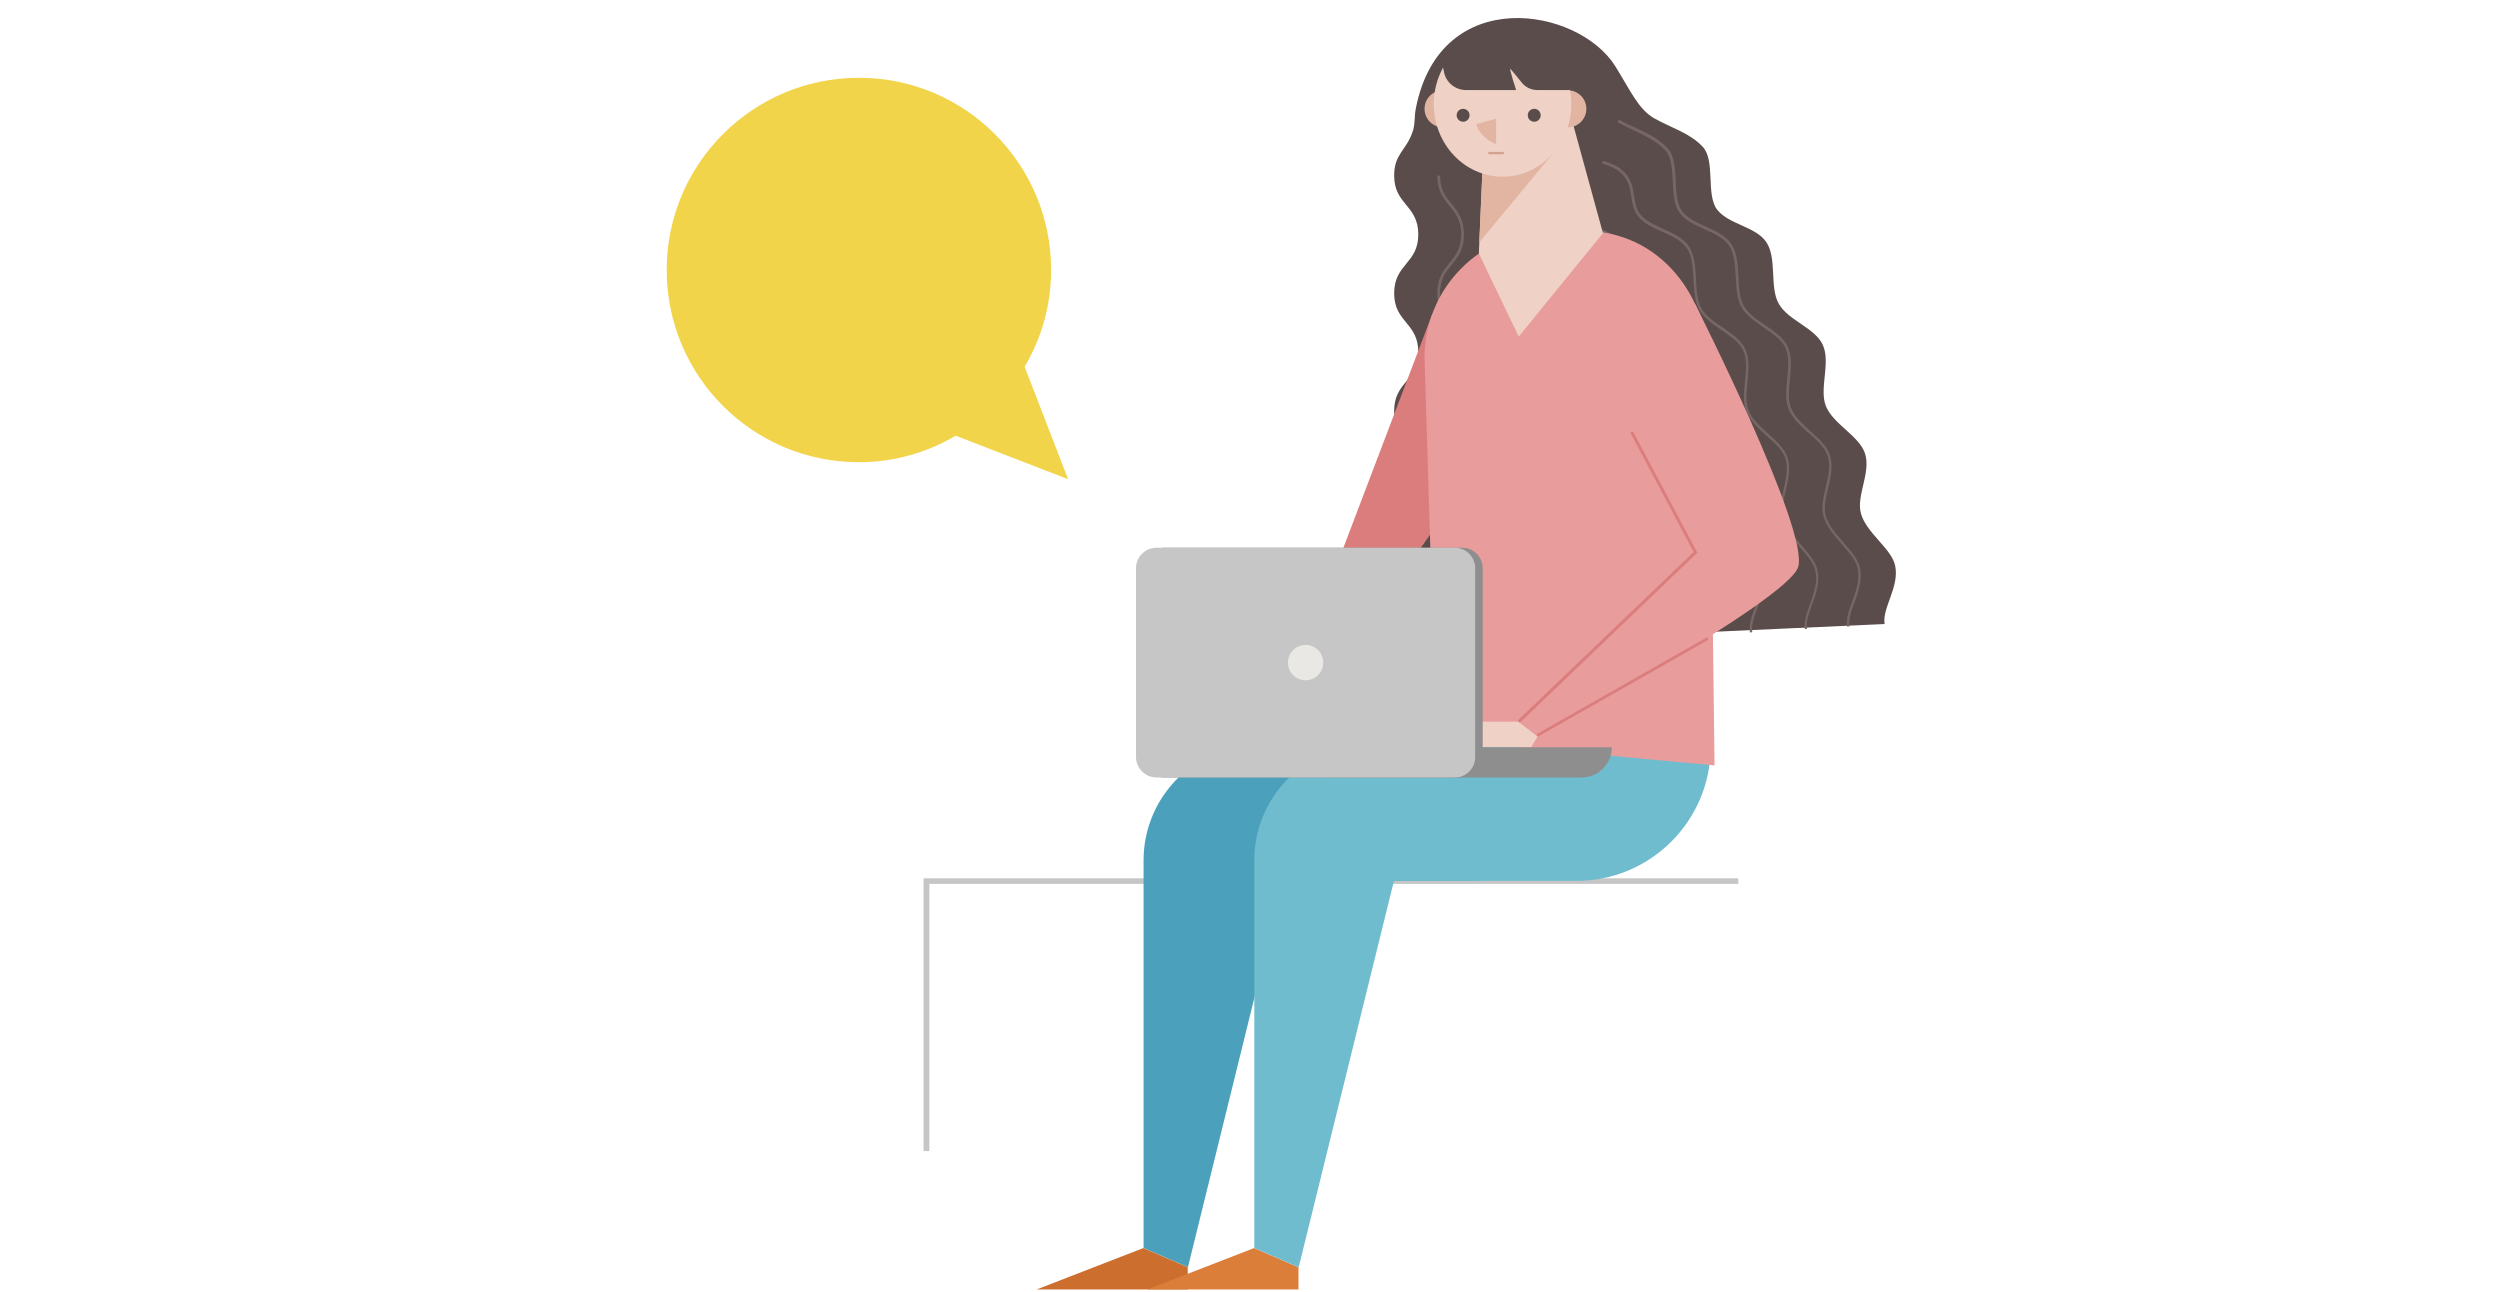 <?xml version="1.0" encoding="utf-8"?>
<!-- Generator: Adobe Illustrator 19.0.0, SVG Export Plug-In . SVG Version: 6.00 Build 0)  -->
<svg version="1.1" id="Layer_1" xmlns="http://www.w3.org/2000/svg" xmlns:xlink="http://www.w3.org/1999/xlink" x="0px" y="0px"
	 viewBox="154 -158.9 1160.2 599.4" style="enable-background:new 154 -158.9 1160.2 599.4;" xml:space="preserve">
<style type="text/css">
	.st0{fill:#F1D44A;}
	.st1{fill:#C6C6C6;}
	.st2{fill:#594C4A;}
	.st3{fill:#776664;}
	.st4{fill:#C67926;}
	.st5{fill:#4BA1BC;}
	.st6{fill:#CC6E2E;}
	.st7{fill:#DB7E3A;}
	.st8{fill:#6FBCCE;}
	.st9{fill:#DB7D7D;}
	.st10{fill:#E89C9C;}
	.st11{fill:#E2B5A3;}
	.st12{fill:#EFD2C5;}
	.st13{fill:#D6A290;}
	.st14{fill:#8E8E8E;}
	.st15{fill:#EAE8E5;}
</style>
<g id="XMLID_115_">
	<path id="XMLID_1_" class="st0" d="M552.6-122.8c49.3,0,89.2,39.9,89.2,89.2c0,16.4-4.5,31.8-12.3,44.9l20.2,52.2l-52.2-20.2
		c-13.2,7.8-28.5,12.3-44.9,12.3c-49.3,0-89.2-39.9-89.2-89.2S503.4-122.8,552.6-122.8z"/>
</g>
<g>
	<polygon class="st1" points="585.3,375.3 582.6,375.3 582.6,248.7 960.7,248.7 960.7,251.3 585.3,251.3 	"/>
</g>
<g>
	<g>
		<g>
			<path class="st2" d="M801,141c0-13.7,11.2-13.7,11.2-27.3c0-13.7-11.2-13.7-11.2-27.3c0-13.7,11.2-13.7,11.2-27.3
				c0-13.7-11.2-13.7-11.2-27.3c0-13.7,11.2-13.7,11.2-27.3c0-13.7-11.2-13.7-11.2-27.3c0-13.7,11.2-13.7,11.2-27.3
				c0-13.7-11.2-13.7-11.2-27.3c0-10,5.4-11.5,8.4-19.9c1.5-3.8,0.8-7.1,1.7-11.5c11.4-57.7,75.3-46.9,92.5-19.4
				c7,11.2,10.7,20,18.1,24.2c7.8,4.4,16.3,6.7,22.4,13.1c6.2,6.5,1.4,22.3,6.8,29.3c5.5,7,18.1,7.8,22.9,15.2
				c4.9,7.5,1.4,20.6,5.6,28.3c4.3,7.9,16.8,11.2,20.5,19.2c3.8,8.2-1.7,20.2,1.4,28.3c3.3,8.5,15.5,13.9,18.2,22.1
				c2.9,8.8-4.1,19.6-1.9,27.8c2.5,9.2,14.2,16.3,15.9,24.3c2.1,9.8-6.1,19.6-4.9,27.1L801,141z"/>
		</g>
		<g>
			<path class="st3" d="M1011.2,131.9c-0.6-3.6,0.8-7.5,2.4-11.7c1.8-5,3.6-10.1,2.5-15.3c-0.8-3.8-4-7.4-7.4-11.3
				c-3.5-4-7.2-8.2-8.5-13c-1.1-4.1,0-8.6,1.1-13.3c1.1-4.9,2.3-10,0.9-14.5c-1.3-4-4.9-7.3-8.8-10.7c-3.8-3.4-7.7-6.9-9.4-11.3
				c-1.6-4-1.1-9-0.6-13.8c0.5-5.1,1.1-10.3-0.8-14.4c-1.8-3.9-5.8-6.6-10.1-9.5c-4-2.8-8.2-5.6-10.4-9.6c-2.1-3.8-2.3-8.9-2.6-13.9
				c-0.3-5.2-0.5-10.6-3-14.4c-2.4-3.6-6.7-5.6-11.4-7.7c-4.3-1.9-8.8-3.9-11.5-7.5c-2.8-3.5-3-9.2-3.3-14.6
				c-0.3-5.6-0.5-11.4-3.5-14.6c-4.1-4.3-9.2-6.7-14.6-9.2c-2.5-1.2-5.1-2.4-7.6-3.8l0.7-1.2c2.5,1.4,5,2.6,7.5,3.7
				c5.6,2.6,10.8,5,15,9.5c3.4,3.5,3.6,9.6,3.9,15.5c0.2,5.2,0.5,10.7,3,13.9c2.6,3.3,6.9,5.2,11,7.1c4.6,2.1,9.3,4.2,11.9,8.2
				c2.6,4.1,2.9,9.7,3.2,15.1c0.2,4.8,0.5,9.8,2.4,13.3c2,3.7,6.1,6.5,10,9.1c4.2,2.9,8.6,5.9,10.5,10.1c2,4.4,1.5,9.9,1,15.1
				c-0.5,4.9-1,9.5,0.5,13.2c1.6,4.1,5.4,7.5,9,10.8c3.8,3.4,7.8,7,9.1,11.3c1.5,4.8,0.3,10.1-0.9,15.2c-1.1,4.6-2.1,8.9-1.1,12.7
				c1.2,4.5,4.8,8.5,8.2,12.4c3.5,4,6.8,7.7,7.7,11.9c1.2,5.6-0.8,11.1-2.6,16c-1.5,4-2.8,7.8-2.3,11.1L1011.2,131.9z"/>
		</g>
		<g>
			<path class="st3" d="M991.6,133.1c-0.6-3.6,0.9-7.5,2.4-11.7c1.8-5,3.6-10.1,2.5-15.3c-0.8-3.8-4-7.4-7.4-11.3
				c-3.5-4-7.2-8.2-8.5-13c-1.1-4.1,0-8.6,1.1-13.3c1.1-4.9,2.3-10,0.9-14.5c-1.3-4-4.9-7.3-8.8-10.7c-3.8-3.4-7.7-6.9-9.4-11.3
				c-1.6-4-1.1-9-0.6-13.8c0.5-5.1,1.1-10.3-0.8-14.4c-1.8-3.9-5.8-6.6-10.1-9.5c-4-2.8-8.2-5.6-10.4-9.6c-2.1-3.8-2.3-8.9-2.6-13.9
				c-0.3-5.2-0.5-10.6-3-14.4c-2.4-3.6-6.7-5.6-11.4-7.7c-4.3-1.9-8.8-3.9-11.5-7.5c-1.9-2.5-2.4-5.4-2.9-8.6
				c-0.9-6-1.9-12.3-13.6-15.6l0.4-1.3c12.5,3.5,13.6,10.5,14.5,16.6c0.5,3,0.9,5.8,2.6,8c2.6,3.3,6.9,5.2,11,7.1
				c4.6,2.1,9.3,4.2,11.9,8.2c2.6,4.1,2.9,9.7,3.2,15.1c0.2,4.8,0.5,9.8,2.4,13.3c2,3.7,6.1,6.5,10,9.1c4.2,2.9,8.6,5.9,10.5,10.1
				c2,4.4,1.5,9.9,1,15.1c-0.5,4.9-1,9.5,0.5,13.2c1.6,4.1,5.4,7.5,9,10.8c3.8,3.4,7.8,7,9.1,11.3c1.5,4.8,0.3,10.1-0.9,15.2
				c-1.1,4.6-2.1,8.9-1.1,12.7c1.2,4.5,4.8,8.5,8.2,12.4c3.5,4,6.8,7.7,7.7,11.9c1.2,5.6-0.8,11.1-2.6,16c-1.5,4-2.8,7.8-2.3,11.1
				L991.6,133.1z"/>
		</g>
		<g>
			<path class="st3" d="M966.1,134.6c-0.6-3.6,0.8-7.5,2.4-11.7c1.8-5,3.6-10.1,2.5-15.3c-0.8-3.8-4-7.4-7.4-11.3
				c-3.5-4-7.2-8.2-8.5-13c-1.1-4.1,0-8.6,1.1-13.3c1.1-4.9,2.3-10,0.9-14.5c-1.3-4-4.9-7.3-8.8-10.7c-3.8-3.4-7.7-6.9-9.4-11.3
				c-1.6-4-1.1-9-0.6-13.8c0.5-5.1,1.1-10.3-0.8-14.4c-1.8-3.9-5.8-6.6-10.1-9.5c-4-2.8-8.2-5.6-10.4-9.6c-2.1-3.8-2.3-8.9-2.6-13.9
				c-0.3-5.2-0.5-10.6-3-14.4c-2.4-3.6-6.7-5.6-11.4-7.7c-4.3-1.9-8.8-3.9-11.5-7.5c-2.8-3.5-3-9.2-3.3-14.6
				c-0.3-5.6-0.5-11.4-3.5-14.6c-4.1-4.3-9.2-6.7-14.6-9.2c-2.5-1.2-5.1-2.4-7.6-3.8l0.7-1.2c2.5,1.4,5,2.6,7.5,3.7
				c5.6,2.6,10.8,5,15,9.5c3.4,3.5,3.6,9.6,3.9,15.5c0.2,5.2,0.5,10.7,3,13.9c2.6,3.3,6.9,5.2,11,7.1c4.6,2.1,9.3,4.2,11.9,8.2
				c2.6,4.1,2.9,9.7,3.2,15.1c0.2,4.8,0.5,9.8,2.4,13.3c2,3.7,6.1,6.5,10,9.1c4.2,2.9,8.6,5.9,10.5,10.1c2,4.4,1.5,9.9,1,15.1
				c-0.5,4.9-1,9.5,0.5,13.2c1.6,4.1,5.4,7.5,9,10.8c3.8,3.4,7.8,7,9.1,11.3c1.5,4.8,0.3,10.1-0.9,15.2c-1.1,4.6-2.1,8.9-1.1,12.7
				c1.2,4.5,4.8,8.5,8.2,12.4c3.5,4,6.8,7.7,7.7,11.9c1.2,5.6-0.8,11.1-2.6,16c-1.5,4-2.8,7.8-2.3,11.1L966.1,134.6z"/>
		</g>
		<g>
			<path class="st4" d="M922.1,155.9"/>
		</g>
		<g>
			<path class="st3" d="M822.3,141H821c0-7.1,2.9-10.6,5.7-14.1c2.8-3.4,5.4-6.6,5.4-13.2c0-6.6-2.6-9.8-5.4-13.2
				c-2.8-3.4-5.7-7-5.7-14.1c0-7.1,2.9-10.6,5.7-14.1c2.8-3.4,5.4-6.6,5.4-13.2s-2.6-9.8-5.4-13.2c-2.8-3.4-5.7-7-5.7-14.1
				c0-7.1,2.9-10.6,5.7-14.1c2.8-3.4,5.4-6.6,5.4-13.2s-2.6-9.8-5.4-13.2c-2.8-3.4-5.7-7-5.7-14.1s2.9-10.6,5.7-14.1
				c2.8-3.4,5.4-6.6,5.4-13.2c0-6.6-2.6-9.8-5.4-13.2c-2.8-3.4-5.7-7-5.7-14.1h1.3c0,6.6,2.6,9.8,5.4,13.2c2.8,3.4,5.7,7,5.7,14.1
				c0,7.1-2.9,10.6-5.7,14.1c-2.8,3.4-5.4,6.6-5.4,13.2s2.6,9.8,5.4,13.2c2.8,3.4,5.7,7,5.7,14.1c0,7.1-2.9,10.6-5.7,14.1
				c-2.8,3.4-5.4,6.6-5.4,13.2s2.6,9.8,5.4,13.2c2.8,3.4,5.7,7,5.7,14.1s-2.9,10.6-5.7,14.1c-2.8,3.4-5.4,6.6-5.4,13.2
				c0,6.6,2.6,9.8,5.4,13.2c2.8,3.4,5.7,7,5.7,14.1c0,7.1-2.9,10.6-5.7,14.1C825,131.2,822.3,134.4,822.3,141z"/>
		</g>
	</g>
	<g>
		<g>
			<path class="st5" d="M731.8,187c-26.9,3.4-47.1,26.3-47.1,53.4v9.5v170.4l20.6,8.9l44.2-179.3h84.7c34.4,0,62.3-27.9,62.3-62.3
				V163L731.8,187z"/>
		</g>
		<g>
			<polygon class="st6" points="705.2,429.2 705.2,439.5 635.1,439.5 684.6,420.3 			"/>
		</g>
		<g>
			<polygon class="st7" points="756.6,429.2 756.6,439.5 686.5,439.5 736,420.3 			"/>
		</g>
		<g>
			<path class="st8" d="M783.2,187c-26.9,3.4-47.1,26.3-47.1,53.4v9.5v170.4l20.6,8.9l44.2-179.3h84.7c34.4,0,62.3-27.9,62.3-62.3
				V163L783.2,187z"/>
		</g>
		<g>
			<polygon class="st9" points="818.7,-13.2 751.7,163 766.5,161.6 838.7,59.5 			"/>
		</g>
		<g>
			<path class="st10" d="M949.7,196.3l-129.2-11.9L815.1,7c0-32.4,26.3-58.7,58.7-58.7h15.3c35.3,0,58.7,30.6,58.3,65.9L949.7,196.3
				z"/>
		</g>
		<g>
			<g>
				<g>
					<path class="st11" d="M823.7-117c-4.7,0-8.6,3.8-8.6,8.6c0,4.7,3.8,8.6,8.6,8.6V-117z"/>
				</g>
			</g>
			<g>
				<g>
					<polygon class="st12" points="840.3,-41.3 840.3,-41.3 842.3,-87.2 882.9,-105.4 897.9,-50.7 858.8,-2.7 					"/>
				</g>
			</g>
			<g>
				<g>
					<polygon class="st11" points="876.3,-89.6 840.5,-46.4 842.3,-87.2 					"/>
				</g>
			</g>
			<g>
				<g>
					<path class="st11" d="M881.6-117c4.7,0,8.6,3.8,8.6,8.6c0,4.7-3.8,8.6-8.6,8.6V-117z"/>
				</g>
			</g>
			<g>
				<g>
					<ellipse class="st12" cx="851.3" cy="-110.6" rx="31.9" ry="33.7"/>
				</g>
			</g>
			<g>
				<g>
					<circle class="st2" cx="833" cy="-105.4" r="3"/>
				</g>
			</g>
			<g>
				<g>
					<circle class="st2" cx="866" cy="-105.4" r="3"/>
				</g>
			</g>
			<g>
				<g>
					<rect x="844.7" y="-88.4" class="st13" width="7.2" height="1.1"/>
				</g>
			</g>
			<g>
				<g>
					<path class="st11" d="M848.3-91.9c-4.6-2-8.2-5.4-9.2-9.4l9.2-2.5V-91.9z"/>
				</g>
			</g>
		</g>
		<g>
			<polygon class="st12" points="822.6,176 858.8,176 867.6,182.8 864.6,187.9 808.3,187.9 			"/>
		</g>
		<g>
			<g>
				<path class="st14" d="M888,201.9H772.3v-14H902l0,0C902,195.7,895.7,201.9,888,201.9z"/>
			</g>
			<g>
				<path class="st14" d="M832.6,201.9H694.2c-5.3,0-9.5-4.3-9.5-9.5v-87.6c0-5.3,4.3-9.5,9.5-9.5h138.4c5.3,0,9.5,4.3,9.5,9.5v87.6
					C842.1,197.6,837.9,201.9,832.6,201.9z"/>
			</g>
			<g>
				<path class="st1" d="M829.2,201.9H690.7c-5.3,0-9.5-4.3-9.5-9.5v-87.6c0-5.3,4.3-9.5,9.5-9.5h138.4c5.3,0,9.5,4.3,9.5,9.5v87.6
					C838.7,197.6,834.4,201.9,829.2,201.9z"/>
			</g>
			<g>
				<circle class="st15" cx="759.9" cy="148.6" r="8.2"/>
			</g>
		</g>
		<g>
			<path class="st10" d="M940.6-18c0,0,53.8,106.4,47.8,122.5c-6,16-120.8,78.4-120.8,78.4l-8.8-6.8l82-78.6l-29.7-55.8L940.6-18z"
				/>
		</g>
		<g>
			<polygon class="st9" points="859.3,176.5 858.3,175.5 940,97.3 910.6,41.9 911.8,41.3 941.7,97.6 			"/>
		</g>
		<g>
			
				<rect x="906.5" y="114.7" transform="matrix(0.494 0.869 -0.869 0.494 598.159 -707.612)" class="st9" width="1.3" height="91.2"/>
		</g>
	</g>
	<g>
		<path class="st2" d="M822.9-131.7l1.2,6.1c0.9,5,5.3,8.5,10.3,8.5h23.2c0,0-3.5-10.7-2.6-9.8c0.5,0.5,3,3.6,5.1,6.2
			c1.8,2.3,4.5,3.6,7.4,3.6h19.9c0,0-9.3-29.7-30.2-29.9C836.3-147.2,822.9-131.7,822.9-131.7z"/>
	</g>
</g>
</svg>
